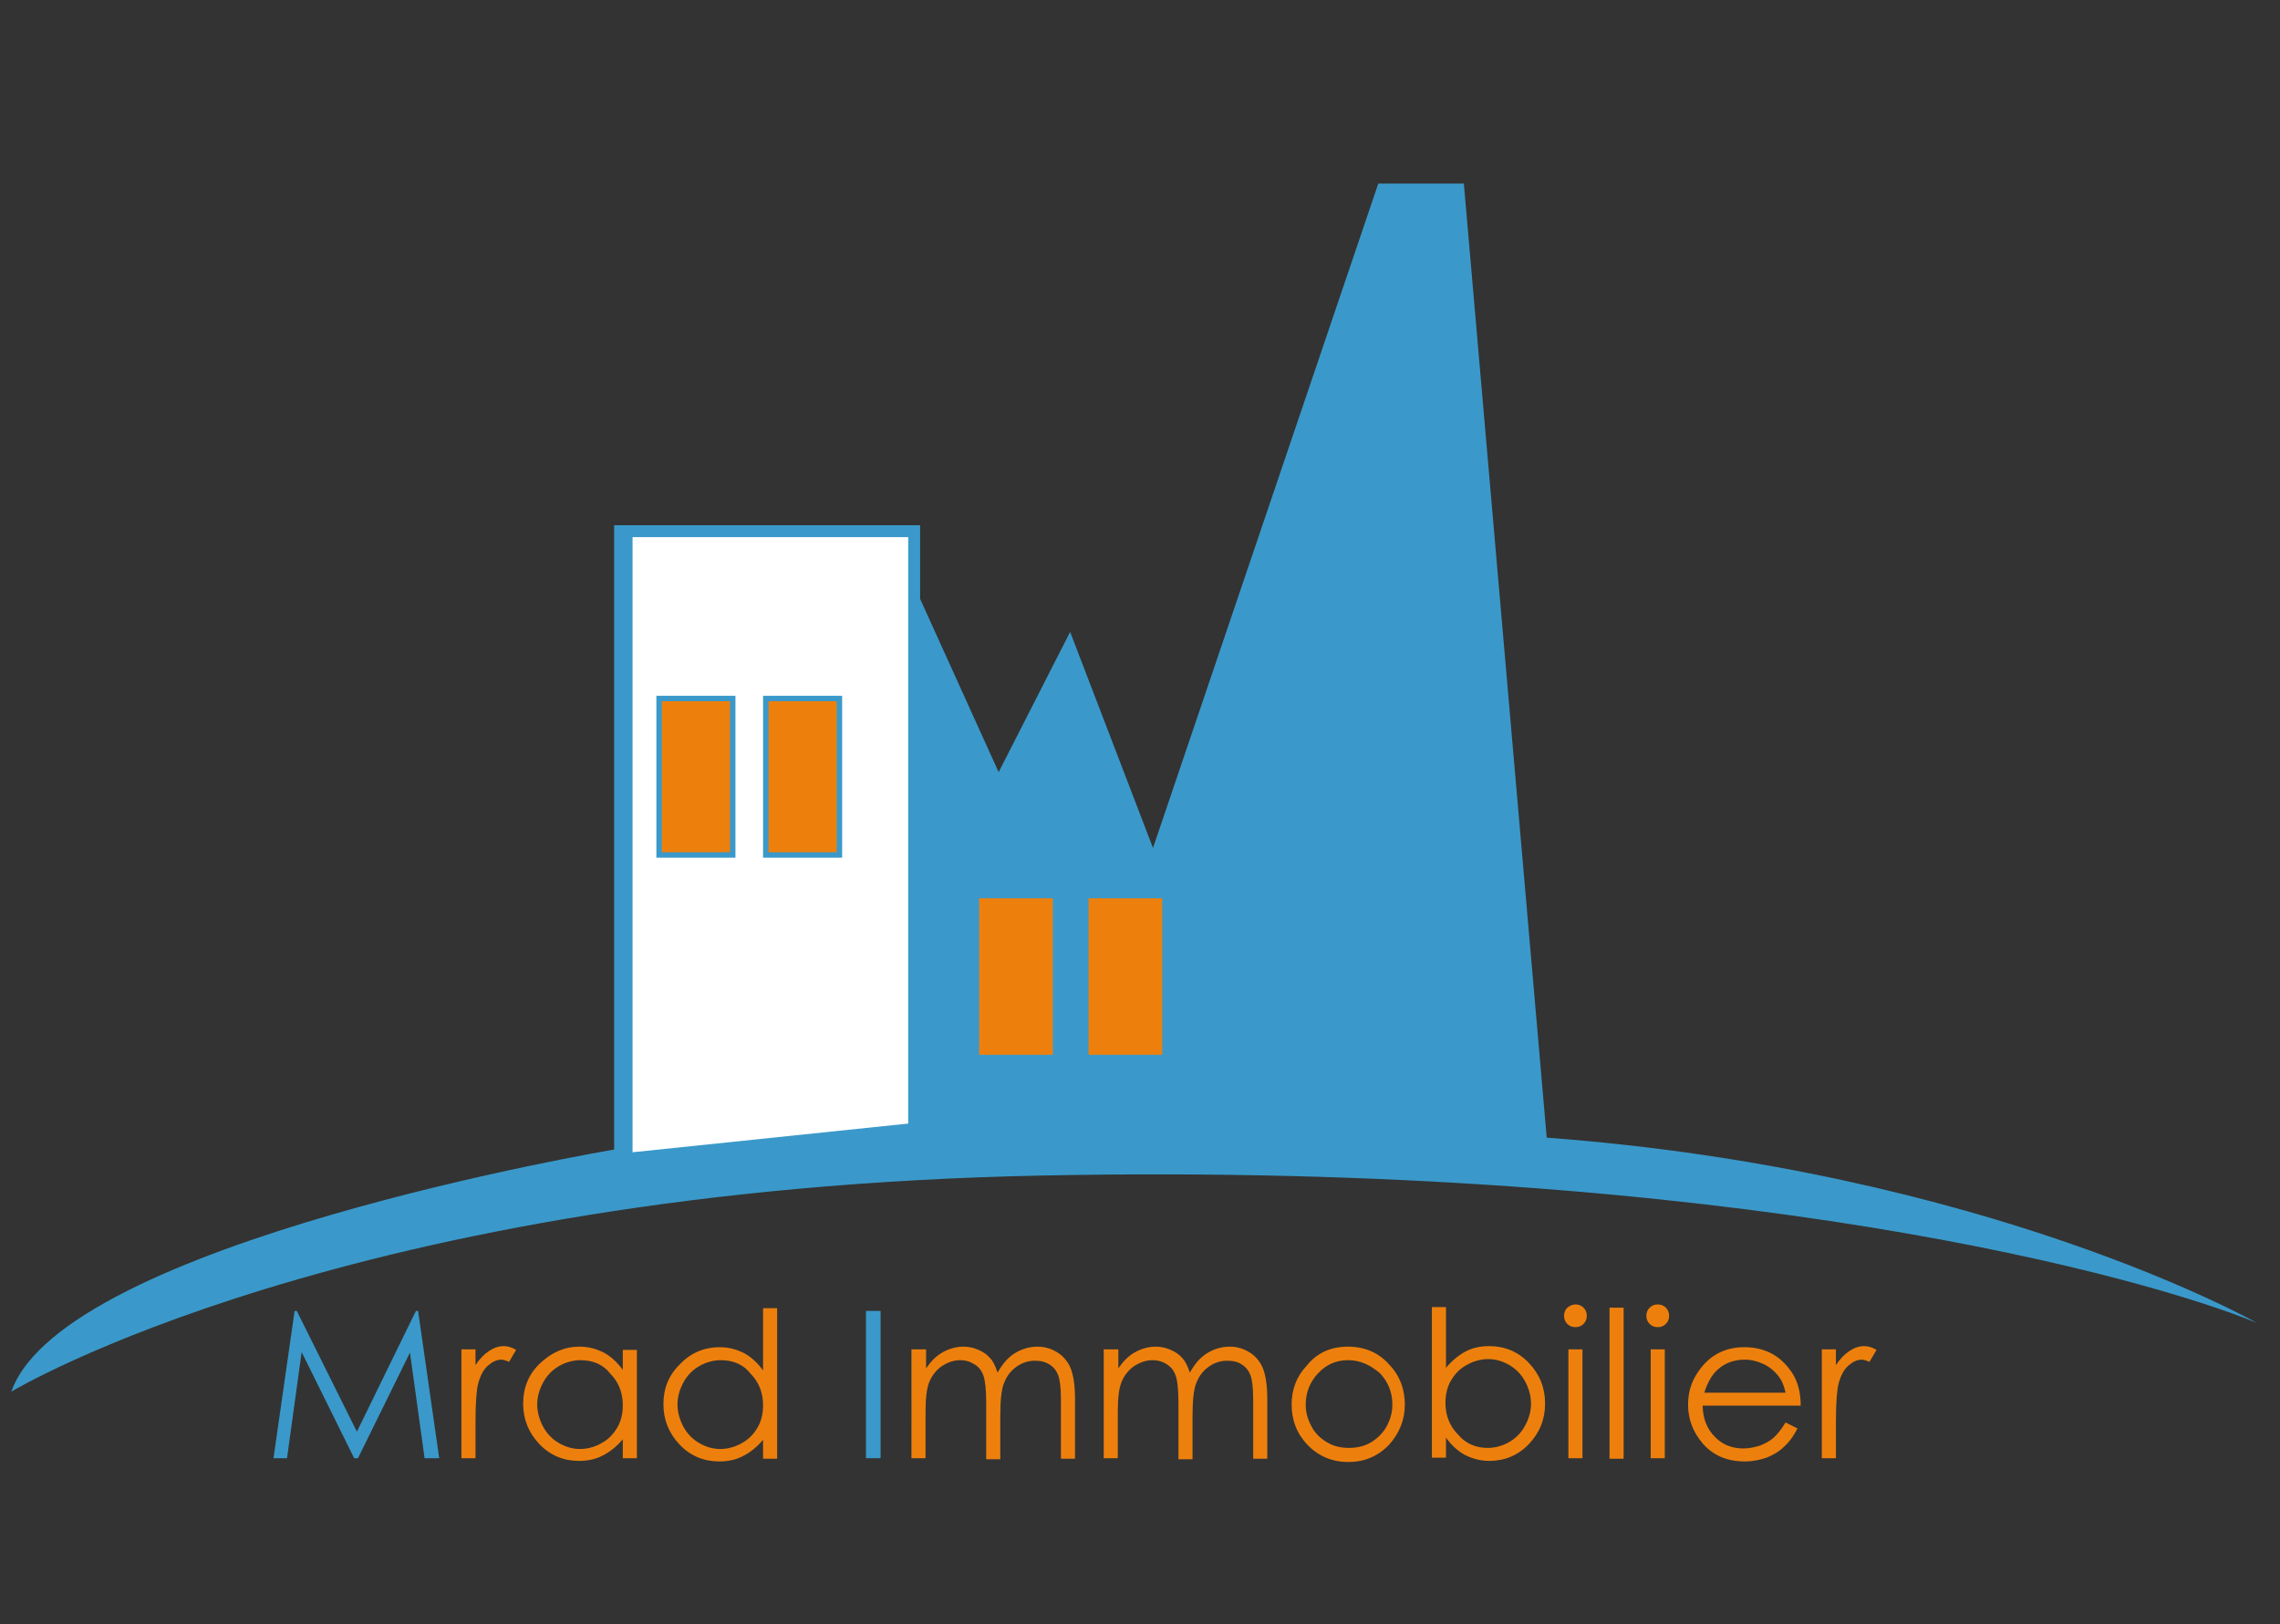 <?xml version="1.0" encoding="utf-8"?>
<!-- Generator: Adobe Illustrator 18.0.0, SVG Export Plug-In . SVG Version: 6.00 Build 0)  -->
<!DOCTYPE svg PUBLIC "-//W3C//DTD SVG 1.1//EN" "http://www.w3.org/Graphics/SVG/1.1/DTD/svg11.dtd">
<svg version="1.1" id="Calque_1" xmlns="http://www.w3.org/2000/svg" xmlns:xlink="http://www.w3.org/1999/xlink" x="0px" y="0px"
	 viewBox="0 0 421 300" enable-background="new 0 0 421 300" xml:space="preserve">
<rect x="0" y="0" width="421" height="300" fill="#333333" stroke="none"/>
<g>
	<path fill="#3A99CA" d="M50.5,269.3l3.9-27.2h0.4l11.1,22.3l10.9-22.3h0.4l3.9,27.2h-2.7l-2.7-19.5l-9.6,19.5h-0.7l-9.7-19.6
		l-2.7,19.6H50.5z"/>
	<path fill="#ED800D" d="M85.2,249.2h2.6v2.9c0.8-1.2,1.6-2,2.5-2.6c0.9-0.6,1.8-0.9,2.7-0.9c0.7,0,1.5,0.2,2.3,0.7l-1.3,2.2
		c-0.5-0.2-1-0.4-1.4-0.4c-0.9,0-1.7,0.4-2.5,1.1c-0.8,0.7-1.4,1.8-1.8,3.3c-0.3,1.1-0.5,3.5-0.5,7v6.8h-2.6V249.2z"/>
	<path fill="#ED800D" d="M117.6,249.2v20.1H115v-3.5c-1.1,1.3-2.3,2.3-3.7,3c-1.3,0.7-2.8,1-4.4,1c-2.8,0-5.3-1-7.3-3.1
		c-2-2.1-3-4.6-3-7.5c0-2.9,1-5.4,3.1-7.4s4.5-3.1,7.3-3.1c1.7,0,3.1,0.4,4.5,1.1c1.3,0.7,2.5,1.8,3.5,3.2v-3.7H117.6z M107.2,251.2
		c-1.4,0-2.8,0.4-4,1.1c-1.2,0.7-2.2,1.7-2.9,3s-1.1,2.6-1.1,4.1c0,1.4,0.4,2.8,1.1,4.1c0.7,1.3,1.7,2.3,2.9,3
		c1.2,0.7,2.5,1.1,3.9,1.1c1.4,0,2.8-0.4,4-1.1c1.3-0.7,2.2-1.7,2.9-2.9c0.7-1.2,1-2.6,1-4.1c0-2.3-0.8-4.3-2.3-5.8
		C111.4,252,109.5,251.2,107.2,251.2z"/>
	<path fill="#ED800D" d="M143.5,241.5v27.9h-2.6v-3.5c-1.1,1.3-2.3,2.3-3.7,3c-1.3,0.7-2.8,1-4.4,1c-2.8,0-5.3-1-7.3-3.1
		c-2-2.1-3-4.6-3-7.5c0-2.9,1-5.4,3.1-7.4c2-2.1,4.5-3.1,7.3-3.1c1.7,0,3.1,0.4,4.5,1.1c1.3,0.7,2.5,1.8,3.5,3.2v-11.5H143.5z
		 M133.1,251.2c-1.4,0-2.8,0.4-4,1.1c-1.2,0.7-2.2,1.7-2.9,3c-0.7,1.3-1.1,2.6-1.1,4.1c0,1.4,0.4,2.8,1.1,4.1c0.7,1.3,1.7,2.3,2.9,3
		c1.2,0.7,2.5,1.1,3.9,1.1c1.4,0,2.8-0.4,4-1.1c1.3-0.7,2.2-1.7,2.9-2.9c0.7-1.2,1-2.6,1-4.1c0-2.3-0.8-4.3-2.3-5.8
		C137.3,252,135.4,251.2,133.1,251.2z"/>
	<path fill="#3A99CA" d="M159.9,242.1h2.7v27.2h-2.7V242.1z"/>
	<path fill="#ED800D" d="M168.4,249.2h2.6v3.5c0.9-1.3,1.8-2.2,2.8-2.8c1.3-0.8,2.7-1.2,4.1-1.2c1,0,1.9,0.2,2.8,0.6
		c0.9,0.4,1.6,0.9,2.1,1.5c0.6,0.6,1,1.5,1.4,2.7c0.9-1.6,1.9-2.8,3.2-3.6c1.3-0.8,2.7-1.2,4.2-1.2c1.4,0,2.6,0.4,3.7,1.1
		c1.1,0.7,1.9,1.7,2.4,2.9c0.5,1.3,0.8,3.1,0.8,5.7v11h-2.6v-11c0-2.2-0.2-3.6-0.5-4.4c-0.3-0.8-0.8-1.5-1.6-2s-1.6-0.7-2.7-0.7
		c-1.3,0-2.4,0.4-3.4,1.1c-1,0.7-1.8,1.7-2.3,3c-0.5,1.2-0.7,3.3-0.7,6.2v7.9h-2.6V259c0-2.4-0.2-4.1-0.5-4.9
		c-0.3-0.9-0.8-1.6-1.6-2.1c-0.8-0.5-1.6-0.8-2.7-0.8c-1.2,0-2.3,0.4-3.4,1.1c-1,0.7-1.8,1.7-2.3,2.9c-0.5,1.2-0.7,3.1-0.7,5.6v8.5
		h-2.6V249.2z"/>
	<path fill="#ED800D" d="M203.9,249.2h2.6v3.5c0.9-1.3,1.8-2.2,2.8-2.8c1.3-0.8,2.7-1.2,4.1-1.2c1,0,1.9,0.2,2.8,0.6
		c0.9,0.4,1.6,0.9,2.1,1.5c0.6,0.6,1,1.5,1.4,2.7c0.9-1.6,1.9-2.8,3.2-3.6c1.3-0.8,2.7-1.2,4.2-1.2c1.4,0,2.6,0.4,3.7,1.1
		c1.1,0.7,1.9,1.7,2.4,2.9c0.5,1.3,0.8,3.1,0.8,5.7v11h-2.6v-11c0-2.2-0.2-3.6-0.5-4.4c-0.3-0.8-0.8-1.5-1.6-2
		c-0.7-0.5-1.6-0.7-2.7-0.7c-1.3,0-2.4,0.4-3.4,1.1c-1,0.7-1.8,1.7-2.3,3c-0.5,1.2-0.7,3.3-0.7,6.2v7.9h-2.6V259
		c0-2.4-0.2-4.1-0.5-4.9c-0.3-0.9-0.8-1.6-1.6-2.1c-0.7-0.5-1.6-0.8-2.7-0.8c-1.2,0-2.3,0.4-3.4,1.1c-1,0.7-1.8,1.7-2.3,2.9
		c-0.5,1.2-0.7,3.1-0.7,5.6v8.5h-2.6V249.2z"/>
	<path fill="#ED800D" d="M248.9,248.7c3.1,0,5.7,1.1,7.7,3.4c1.9,2,2.8,4.5,2.8,7.3c0,2.8-1,5.3-2.9,7.4c-2,2.1-4.5,3.2-7.5,3.2
		c-3.1,0-5.6-1.1-7.6-3.2c-2-2.1-2.9-4.6-2.9-7.4c0-2.8,0.9-5.2,2.8-7.2C243.2,249.8,245.8,248.7,248.9,248.7z M248.9,251.2
		c-2.2,0-4,0.8-5.5,2.4c-1.5,1.6-2.3,3.5-2.3,5.8c0,1.5,0.4,2.8,1.1,4.1s1.7,2.2,2.9,2.9c1.2,0.7,2.5,1,4,1c1.4,0,2.8-0.3,4-1
		c1.2-0.7,2.2-1.7,2.9-2.9c0.7-1.3,1.1-2.6,1.1-4.1c0-2.3-0.8-4.2-2.3-5.8C252.9,252,251.1,251.2,248.9,251.2z"/>
	<path fill="#ED800D" d="M264.4,269.3v-27.9h2.6v11.2c1.1-1.3,2.3-2.3,3.6-3c1.3-0.7,2.8-1,4.4-1c2.8,0,5.3,1,7.3,3.1
		c2,2.1,3,4.6,3,7.5c0,2.9-1,5.4-3,7.5c-2,2.1-4.5,3.1-7.3,3.1c-1.6,0-3.1-0.4-4.5-1.1c-1.3-0.7-2.5-1.8-3.5-3.2v3.7H264.4z
		 M274.7,267.4c1.4,0,2.8-0.4,4-1.1c1.2-0.7,2.2-1.7,2.9-3c0.7-1.3,1.1-2.6,1.1-4.1c0-1.4-0.4-2.8-1.1-4.1c-0.7-1.3-1.7-2.3-2.9-3
		c-1.2-0.7-2.5-1.1-3.9-1.1c-1.4,0-2.8,0.4-4,1.1c-1.3,0.7-2.2,1.7-2.9,2.9c-0.7,1.2-1,2.6-1,4.1c0,2.3,0.8,4.3,2.3,5.8
		C270.6,266.6,272.5,267.4,274.7,267.4z"/>
	<path fill="#ED800D" d="M290.9,240.9c0.6,0,1.1,0.2,1.5,0.6c0.4,0.4,0.6,0.9,0.6,1.5c0,0.6-0.2,1.1-0.6,1.5
		c-0.4,0.4-0.9,0.6-1.5,0.6c-0.6,0-1.1-0.2-1.5-0.6c-0.4-0.4-0.6-0.9-0.6-1.5c0-0.6,0.2-1.1,0.6-1.5
		C289.9,241.1,290.4,240.9,290.9,240.9z M289.6,249.2h2.6v20.1h-2.6V249.2z"/>
	<path fill="#ED800D" d="M297.2,241.5h2.6v27.9h-2.6V241.5z"/>
	<path fill="#ED800D" d="M306.1,240.9c0.6,0,1.1,0.2,1.5,0.6c0.4,0.4,0.6,0.9,0.6,1.5c0,0.6-0.2,1.1-0.6,1.5
		c-0.4,0.4-0.9,0.6-1.5,0.6c-0.6,0-1.1-0.2-1.5-0.6c-0.4-0.4-0.6-0.9-0.6-1.5c0-0.6,0.2-1.1,0.6-1.5
		C305,241.1,305.5,240.9,306.1,240.9z M304.8,249.2h2.6v20.1h-2.6V249.2z"/>
	<path fill="#ED800D" d="M329.7,262.7l2.2,1.1c-0.7,1.4-1.5,2.5-2.5,3.4c-0.9,0.9-2,1.5-3.2,2c-1.2,0.4-2.5,0.7-4,0.7
		c-3.3,0-5.8-1.1-7.7-3.2c-1.9-2.2-2.8-4.6-2.8-7.3c0-2.6,0.8-4.8,2.4-6.8c2-2.5,4.6-3.8,8-3.8c3.4,0,6.2,1.3,8.2,3.9
		c1.5,1.8,2.2,4.1,2.2,6.9h-18.1c0,2.3,0.8,4.3,2.2,5.7c1.4,1.5,3.2,2.2,5.3,2.2c1,0,2-0.2,3-0.5c1-0.4,1.8-0.8,2.5-1.4
		C328.2,264.9,328.9,264,329.7,262.7z M329.7,257.2c-0.3-1.4-0.8-2.5-1.5-3.3c-0.7-0.8-1.5-1.5-2.6-2c-1.1-0.5-2.2-0.8-3.4-0.8
		c-2,0-3.7,0.6-5.1,1.9c-1,0.9-1.8,2.3-2.4,4.2H329.7z"/>
	<path fill="#ED800D" d="M336.4,249.2h2.6v2.9c0.8-1.2,1.6-2,2.5-2.6c0.9-0.6,1.8-0.9,2.7-0.9c0.7,0,1.5,0.2,2.3,0.7l-1.3,2.2
		c-0.5-0.2-1-0.4-1.4-0.4c-0.9,0-1.7,0.4-2.5,1.1c-0.8,0.7-1.4,1.8-1.8,3.3c-0.3,1.1-0.5,3.5-0.5,7v6.8h-2.6V249.2z"/>
</g>
<path fill="#3A99CA" d="M416.7,244.3c0,0-49.5-28.1-131.1-34.2L270.3,33.9h-15.8l-41.6,122.7l-15.3-39.9l-13.2,25.9l-14.5-32V97
	h-56.5v115.3c0,0-101.7,17.1-111.3,44.7c0,0,61.8-37.3,190.2-39.9S396.5,236,416.7,244.3z"/>
<polygon fill="#FFFFFF" points="167.7,207.5 116.8,212.8 116.8,99.2 167.7,99.2 "/>
<rect x="180.8" y="165.9" fill="#ED800D" width="13.6" height="28.9"/>
<rect x="201" y="165.9" fill="#ED800D" width="13.6" height="28.9"/>
<rect x="141.4" y="129" fill="#ED800D" stroke="#3A99CA" stroke-miterlimit="10" width="13.6" height="28.9"/>
<rect x="121.7" y="129" fill="#ED800D" stroke="#3A99CA" stroke-miterlimit="10" width="13.6" height="28.9"/>
</svg>
